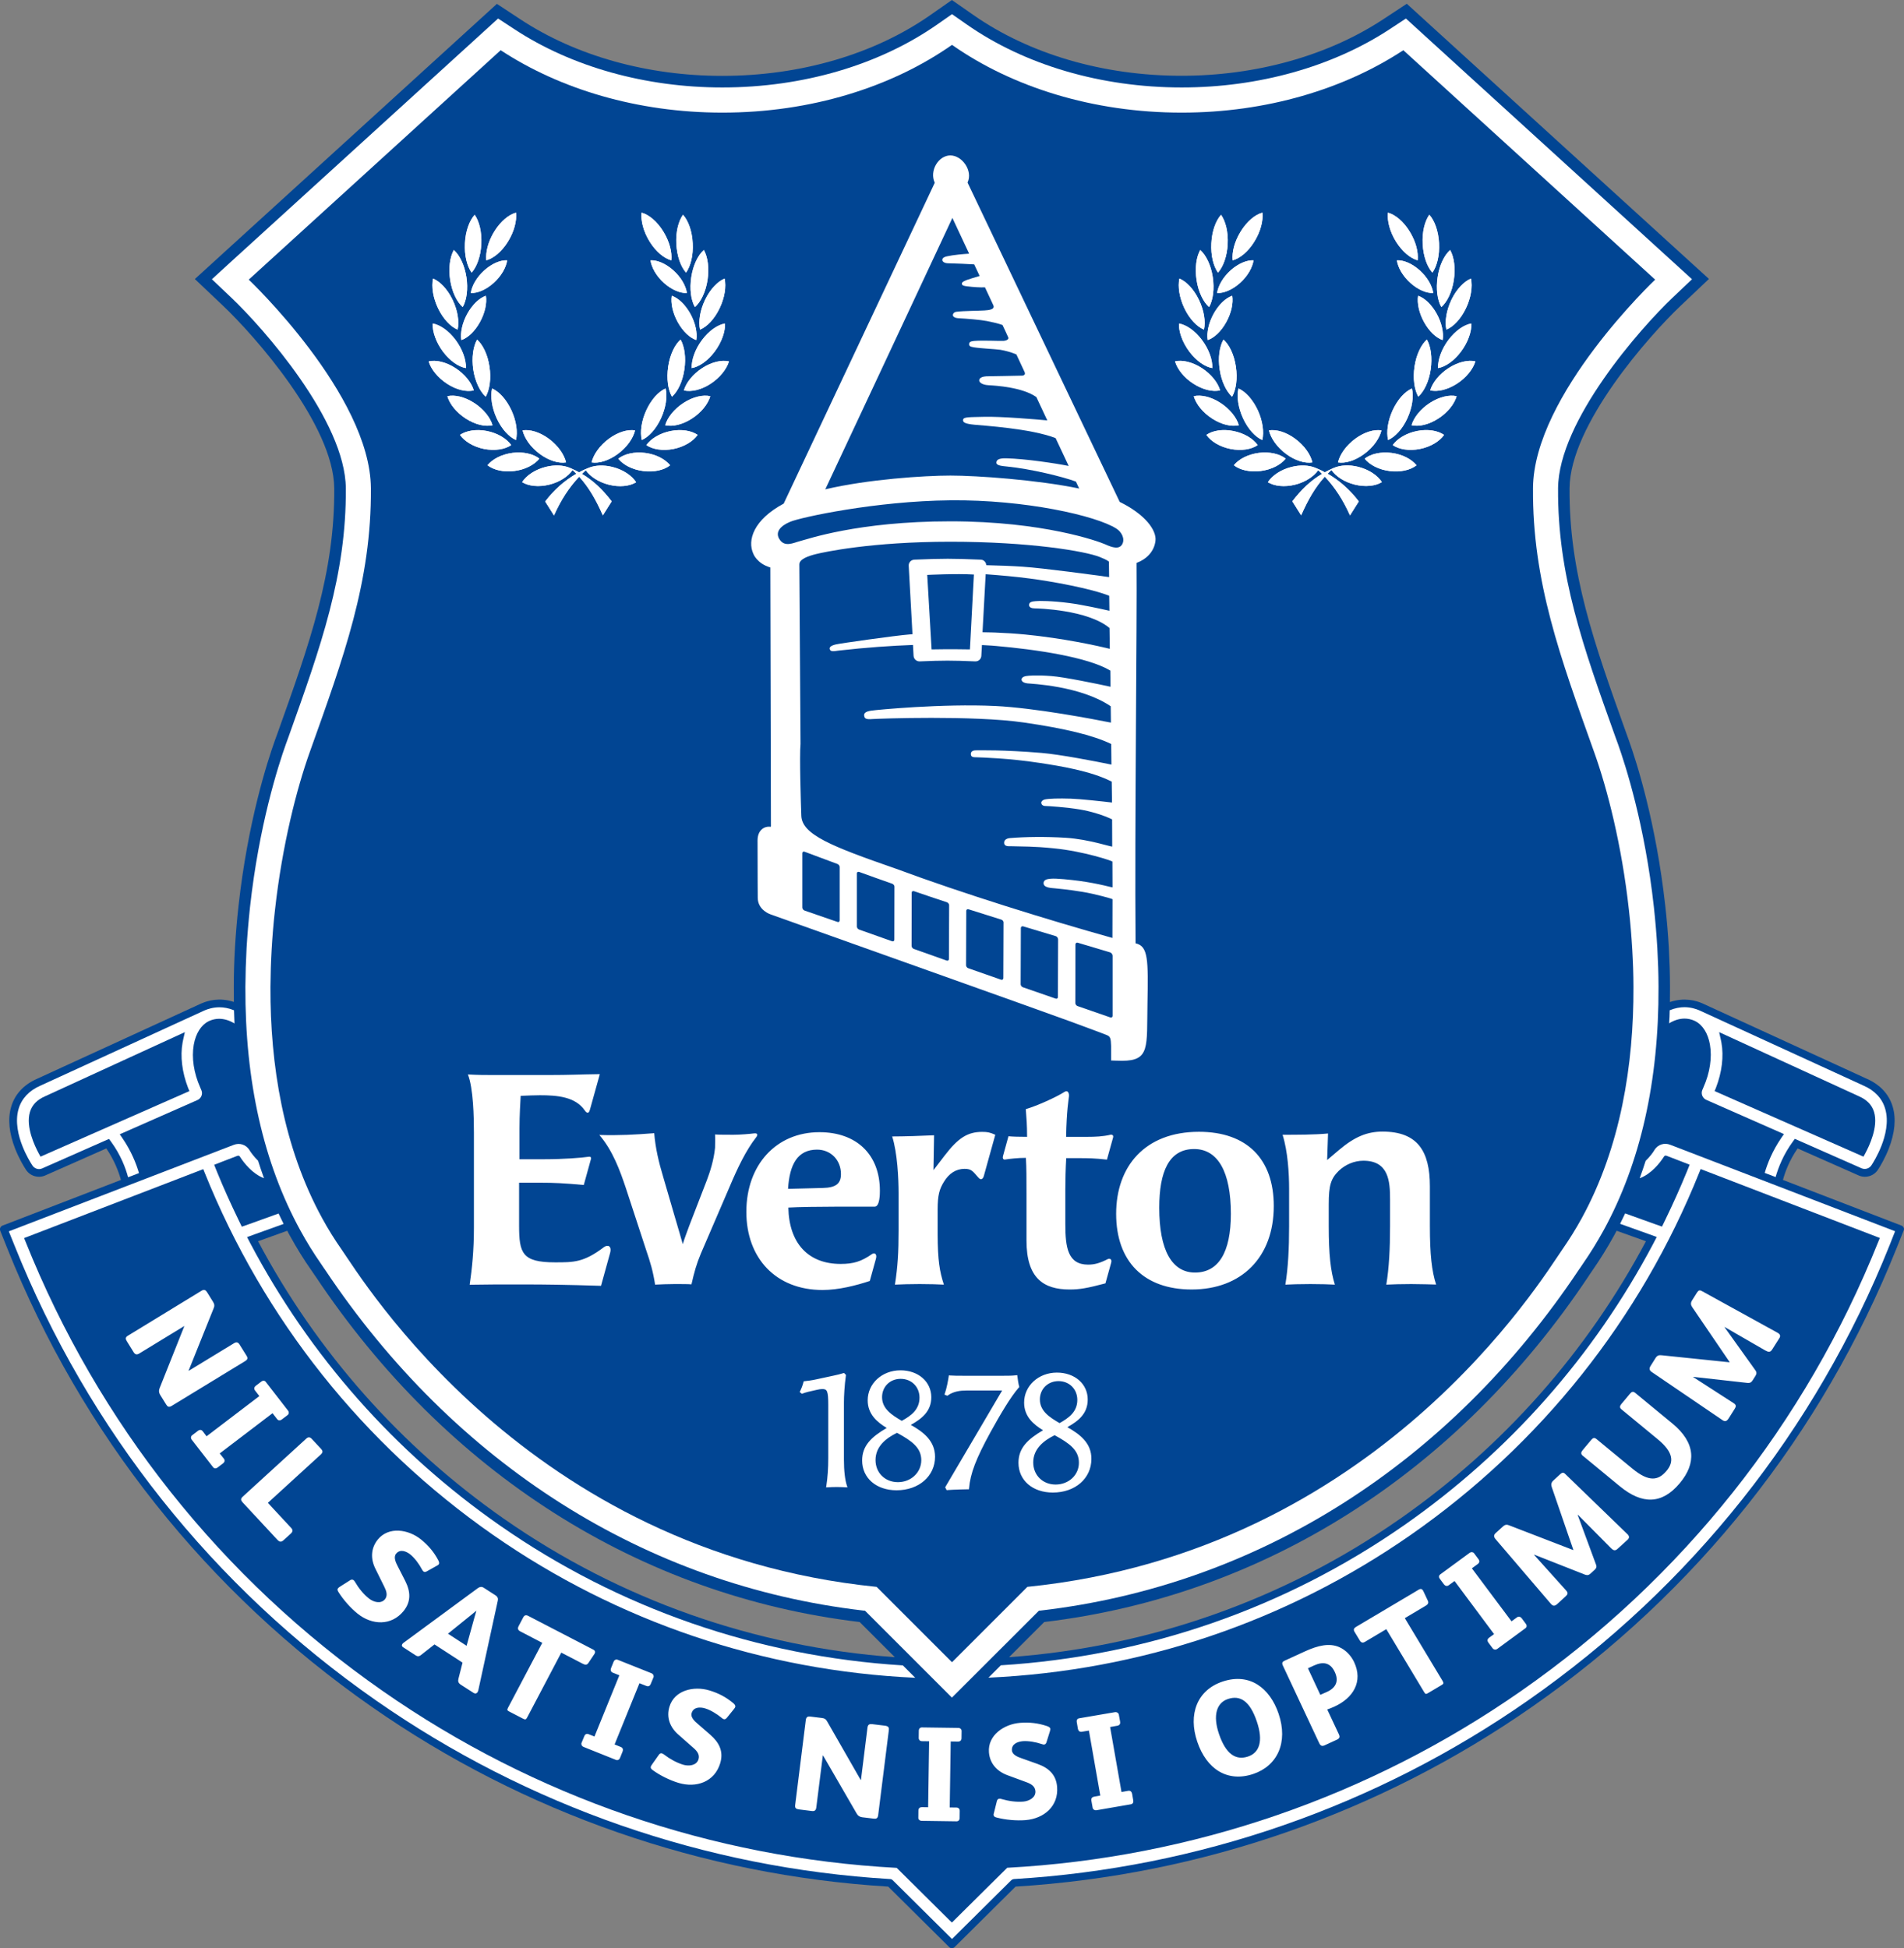 <svg xmlns="http://www.w3.org/2000/svg" xml:space="preserve" id="Everton" x="0" y="0" version="1.1" viewBox="0 0 1922 1966.8"><rect x="0" y="0" width="1922" height="1966.8" fill="#808080" stroke="none"/><style>.st0{fill:#014593}.st1{fill:#fff}</style><path d="M1921.7 1239.4c-.4-.9-1.2-1.7-2.2-2.1l-119.7-46.1c2.2-8.2 6.6-19.9 14.8-31.8l61.7 27.3c2 .9 4.1 1.3 6.3 1.3 5.6 0 10.8-3 13.6-7.9 1.7-2.6 6.4-10.3 10.4-20.4 6.2-16 7.6-30.3 4-42.4-3.7-12.6-12.7-22.3-26.1-28.2l-164.8-75.6c-.3-.1-.7-.3-1.1-.5l-.2-.1c-6.2-2.7-18.1-6.2-32.7-1.3.1-5.1.1-10.1.1-15.3 0-13-.5-26.4-1.2-39.8-.8-13.9-2-28-3.6-42.2-9.3-83.7-28.8-144.7-36.8-167.1l-2.7-7.5c-32.3-90.2-57.7-161.5-57.1-246.8.5-64.2 80.8-154.5 111.8-183.9l28.9-27.4-305-277.8-24 15.8c-55.8 36.7-128.1 56.9-203.4 56.9-79 0-153.8-21.9-210.6-61.7L960.9 0l-21.3 14.9C882.9 54.7 808.1 76.6 729 76.6c-75.4 0-147.6-20.2-203.4-56.9l-24-15.8-275.5 251-29.4 26.8 28.9 27.4c30.9 29.4 111.3 119.7 111.8 183.9.6 85.3-24.9 156.6-57.1 246.8l-2.7 7.4c-8 22.3-27.5 83.3-36.8 167.1-1.6 14.2-2.8 28.4-3.6 42.2-.8 13.4-1.2 26.7-1.2 39.8 0 5.1 0 10.2.1 15.2-14.5-4.8-26.3-1.3-32.5 1.4l-.3.1c-.4.2-.8.3-1.1.5l-164.8 75.6c-13.4 5.9-22.4 15.6-26.1 28.2-3.6 12.2-2.2 26.4 4 42.4 4 10.1 8.7 17.8 10.4 20.4 2.7 4.8 7.9 7.9 13.6 7.9 2.2 0 4.3-.4 6.3-1.3l61.7-27.3c8.2 11.9 12.5 23.6 14.8 31.8L2.5 1237.3c-1 .4-1.7 1.1-2.2 2.1-.4.9-.4 2-.1 3l7.2 18c74.8 187.1 202 347.1 367.7 462.6 153.9 107.4 334.2 170.2 521.5 181.6l61.6 61.1c.8.8 1.7 1.1 2.7 1.1s2-.4 2.7-1.1l61.6-61.1c187.3-11.5 367.6-74.2 521.5-181.6 165.7-115.5 292.8-275.5 367.7-462.6l7.2-18c.5-1 .5-2.1.1-3M509.3 1533.7c-104.7-73-189.6-169-248.8-280.6l29.5-10.6c.9 1.8 1.8 3.6 2.8 5.3 6.6 12 13.8 23.7 21.6 34.8.8 1.2 1.9 2.7 3.2 4.7l.6.8C450.7 1487 645.8 1611 867.8 1637.5l35.5 35.5c-142-10.4-277.2-58-394-139.3m903.4 0c-116.8 81.4-252.1 129-394.1 139.3l35.5-35.5c222-26.5 417.1-150.5 549.6-349.3l.5-.8c1.3-2 2.4-3.6 3.2-4.7 7.7-11.1 15-22.8 21.6-34.8 1-1.8 1.9-3.6 2.9-5.4l29.6 10.6c-59.3 111.6-144.1 207.6-248.8 280.6" class="st0"/><path d="M1685.5 1019.9c5.4-2.2 10.4-3.1 14.8-3.1 6.4 0 11.6 1.7 14.9 3.1.5.2.8.4 1.1.5l164.9 75.6c11.3 4.9 18.8 13 21.8 23.3 3.9 13.1.1 27.6-3.8 37.5-3.8 9.7-8.5 17.2-9.8 19.2-2.1 3.6-6.4 5-10.1 3.5l-67.5-29.8-1.8 2.5c-9.8 13.3-14.9 26.6-17.6 36.1l-11-4.2c2.8-9.6 7.8-22.3 16.8-35.4l2.6-3.8-78.3-34.5c-3.8-1.6-5.6-6-4.2-9.7l1.3-3.1c6.5-14.6 8.8-30 6.5-43.1-2-11.3-7.4-19.9-14.8-23.6l-1-.5c-3.2-1.4-6.5-2.1-9.8-2.1q-7.8 0-15.6 4.8c.4-4.3.5-8.7.6-13.2M248.9 957.2c.8-13.6 2-27.6 3.5-41.6 9.1-82.5 28.4-142.5 36.2-164.4l2.7-7.4c32.6-91.3 58.4-163.5 57.8-250.8-.5-68.3-83.5-162-115.4-192.3l-19.8-18.8 20.1-18.4L502.8 18.7l16.5 10.8C577 67.4 651.5 88.3 729.1 88.3c81.4 0 158.6-22.7 217.3-63.8L961 14.3l14.6 10.2c58.7 41.1 135.9 63.8 217.3 63.8 77.6 0 152.1-20.9 209.9-58.8l16.4-10.8L1708 281.9l-19.8 18.8c-31.9 30.3-114.9 124-115.4 192.3-.6 87.3 25.1 159.5 57.8 250.8l2.7 7.4c7.8 22 27.1 81.9 36.2 164.4 1.5 13.9 2.7 27.9 3.5 41.5.7 13.1 1.2 26.3 1.2 39.1.4 95.3-18.3 178-55.4 245.8-6.4 11.6-13.4 23-20.9 33.8-.9 1.2-2 2.9-3.3 4.9l-.6.8c-131 196.5-323.9 318.8-543.3 344.4l-2 .2-87.8 87.7-87.7-87.7-2-.2c-219.4-25.6-412.3-147.9-543.3-344.4l-.6-.8c-1.4-2.1-2.5-3.7-3.3-4.9-7.5-10.8-14.5-22.1-20.9-33.8-37.1-67.8-55.8-150.5-55.4-245.8.1-12.7.5-25.8 1.2-39M111.9 1152.3l-1.9-2.5-67.5 29.8c-3.6 1.6-8 .2-10.1-3.5-1.3-2-6-9.5-9.8-19.2-3.9-9.9-7.7-24.4-3.8-37.5 3-10.3 10.6-18.4 21.8-23.3l164.9-75.6c.3-.2.6-.3 1.1-.5 3.3-1.4 8.5-3.1 14.9-3.1 4.4 0 9.3.8 14.7 3 .1 4.5.3 8.9.5 13.3-5.2-3.1-10.4-4.7-15.5-4.7-3.3 0-6.6.7-9.8 2.1l-1 .5c-7.4 3.7-12.8 12.3-14.8 23.6-2.3 13.1 0 28.5 6.5 43.1l1.3 3.1c1.5 3.7-.4 8.1-4.2 9.7l-78.3 34.5 2.6 3.8c9 13.1 14 25.8 16.8 35.4l-11 4.2c-2.5-9.5-7.6-22.9-17.4-36.2" class="st1"/><path d="M1907.3 1257.5c-74.3 185.7-200.4 344.5-364.9 459.2-153.1 106.8-332.6 169.2-519 180.3-.9.1-1.8.5-2.5 1.1l-59.9 59.4-59.9-59.4c-.7-.7-1.6-1.1-2.5-1.1-186.4-11.1-365.8-73.5-519-180.3C215.2 1602.1 89 1443.3 14.7 1257.5l-5.8-14.4 227-87.3c6-2.3 12.2-.3 15.7 4.9l.2.4c1.4 2.3 4.6 6.7 8.7 10.7q2.85 9 6 17.7c-11.8-4.5-20.3-15.7-23.6-20.7l-.8-1.2q-.6-.9-1.8-.9c-.3 0-.6.1-.8.2l-16.1 6.2-7.2 2.8 1.3 3.3c.5 1.3 1 2.5 1.5 3.7 6.7 16.5 14 32.6 21.7 48.5 1.1 2.3 2.3 4.7 3.4 7l7.4-2.6 29.7-10.7 5.1 10.5-29.5 10.6-7.4 2.7 3.6 6.9c59.8 113.1 145.6 210.4 251.7 284.3 120.3 83.8 260 132.1 406.7 141.2l12.5 12.5c-153.6-7.1-300.2-56.5-426-144.1-131.2-91.4-231.9-218-291.4-366.1l-1.3-3.3-180.9 69.6 1.4 3.4c73.4 183.6 198.1 340.6 360.7 453.9 153.1 106.8 332.5 168.5 518.8 178.5l53.1 52.7 2.6 2.5 55.8-55.3c186.3-10 365.7-71.7 518.8-178.5 162.6-113.3 287.3-270.3 360.7-453.9l1.4-3.4-180.9-69.6-1.3 3.3c-59.4 148.1-160.2 274.7-291.4 366.1-125.8 87.6-272.5 137.1-426.2 144.1l12.5-12.5c146.7-9.1 286.4-57.4 406.8-141.2 106-73.9 191.9-171.2 251.7-284.3l3.6-6.9-7.4-2.7-29.6-10.6c1.7-3.5 3.4-6.9 5.1-10.5l29.8 10.7 7.4 2.6c1.1-2.3 2.3-4.6 3.4-7 7.7-15.9 15-32.1 21.7-48.5.5-1.2 1-2.5 1.5-3.7l1.3-3.3-7.2-2.8-16.1-6.2c-.3-.1-.5-.2-.8-.2-.7 0-1.4.4-1.7.9l-.8 1.2c-3.3 5-11.9 16.4-23.8 20.8 2.1-5.8 4.1-11.6 6-17.6 4.2-4 7.5-8.5 8.9-10.9l.2-.4c3.5-5.2 9.7-7.2 15.7-4.9l227 87.3z" class="st1"/><path d="M965.6 1824.8c2.2 0 3.3 1.7 3.2 3.6l-.1 7.2c0 1.6-1.1 3.1-3.1 3.1l-35.2-.5c-2.1 0-3.4-1.5-3.4-3l.1-7.3c0-2.4 1.4-3.5 3.5-3.5l6.3.1 1-66.6-7.3-.1c-2.2 0-3.3-1.7-3.2-3.6l.1-7.2c0-1.6 1.1-3.1 3.1-3.1l36.7.5c2.1 0 3.4 1.5 3.4 3l-.1 7.3c0 2.4-1.4 3.5-3.5 3.5l-7.4-.1-1 66.6zM897.2 1747l-10.7 85.3c-.4 3.5-2 4-4.5 3.7l-11.6-1.4c-2.5-.3-4.4-1.5-5.6-3.7l-33.9-58.6h-.3l-6.6 52.5c-.4 3-1.9 3.9-4.6 3.5l-12.7-1.6c-3.1-.4-4.4-1.2-4-4.5l10.7-85.6c.4-3.5 2.2-4 5-3.6l11.4 1.4c2.7.3 4 1.3 5.2 3.5l33.8 59h.3l6.6-52.9c.4-3 2-3.7 4.7-3.4l13.2 1.6c3.9.6 3.9 2.5 3.6 4.8M704.1 1740.1l13 11.3c8.9 7.8 13.5 16.8 9.9 28.7-5.7 18.8-24.1 25.2-42.1 19.8-8.5-2.6-18.4-7.3-26-12.9-1.9-1.3-2.3-2.4-1.9-3.6.2-.6.7-1.4 1.2-2.1l6.7-9.5c.8-1.2 1.8-2.2 3.5-1.6.7.2 1.3.5 2.1 1.2 5.7 4.4 12.6 8.2 19.3 10.2 5.5 1.6 13.3.9 15.3-5.5 1.5-4.9-1.7-8.6-5.2-11.6l-15.1-13.3c-8.4-7.3-12.4-17.3-9-28.3 5.1-16.7 24.7-21 40.1-16.4 9.5 2.8 17.1 6.9 24.3 12.9 1.8 1.5 2.3 2.7 2 3.9-.2.5-.6 1.1-1.1 1.8l-7.2 8.9c-1.2 1.5-2.2 1.9-3.3 1.6-.7-.2-1.4-.7-2.2-1.4-4.7-3.9-11.2-7.9-16.6-9.5-5.3-1.6-11.8-1.4-13.6 4.7-1.4 4.1 3 8.3 5.9 10.7M626.8 1763.7c2 .8 2.4 2.7 1.7 4.5l-2.7 6.7c-.6 1.5-2.2 2.5-4 1.8l-32.7-13.1c-1.9-.8-2.6-2.7-2.1-4l2.8-6.8c.9-2.3 2.6-2.8 4.5-2l5.8 2.3 25.1-61.8-6.7-2.7c-2-.8-2.4-2.7-1.7-4.5l2.7-6.7c.6-1.5 2.2-2.5 4-1.8l34.1 13.6c1.9.8 2.6 2.7 2.1 4l-2.8 6.8c-.9 2.3-2.6 2.8-4.5 2l-6.9-2.7-25.1 61.8zM525.1 1646.9c-2.4-1.3-2.8-3-1.5-5.4l4.7-8.9c1.1-2 2.7-2.4 4.9-1.3l59.2 30.7 6.2 3.2c2.2 1.1 2.5 2.5 1.7 4.1-.1.1-.1.2-.3.5l-6 9c-1.5 2.3-3.4 2.1-6 .7l-21.4-11.1-34.2 65c-1.4 2.7-2 2.9-4.4 1.7l-13.7-7.1c-2.6-1.3-2.6-1.8-1.3-4.3l34.4-65.2zM500.1 1610.5l-11.8-7.6c-2.2-1.4-4-.9-5.8.3l-75.3 55.4c-.5.3-.8.8-1.1 1.2-.7 1-.6 2.2.6 3l13.1 8.5c2.1 1.3 3.8.7 5.2-.5l13.6-10.7 4 2.6 20.2 13.1 4.1 2.7-4.1 16.2c-.6 2.4-.4 4.3 2.4 6.1l12.9 8.3c1.6 1 3 .6 3.9-.7.3-.5.6-1.1.8-1.9l19.7-90.6c.5-2.1-.1-3.9-2.4-5.4m-21.6 23.9-7.5 27.1-18.8-12.2 21.9-17.7c2.4-1.9 4.6-3.7 6.5-5.4l.2.1c-.7 2.5-1.4 5.1-2.3 8.1M387.9 1601.8l-8.9-18c-5-9.9-4.8-20.7 2.4-29.6 11-13.5 30.9-10.2 43.4-.2 7.7 6.2 13.2 12.8 17.6 21.1 1.1 2.1 1.1 3.4.4 4.3-.3.4-1 .8-1.7 1.2l-10 5.6c-1.7 1-2.7 1-3.7.2-.5-.4-1-1.2-1.5-2.1-2.8-5.4-7.4-11.5-11.7-15-4.3-3.4-10.4-5.7-14.4-.7-2.8 3.4-.2 8.9 1.5 12.2l7.8 15.3c5.3 10.6 6.1 20.6-1.7 30.3-12.4 15.2-31.9 14.3-46.5 2.6-6.9-5.6-14.2-13.7-19.2-21.7-1.3-1.9-1.2-3.1-.4-4 .4-.5 1.2-1 1.9-1.5l9.9-6.3c1.2-.8 2.5-1.3 3.9-.2.5.4 1 1 1.5 1.9 3.6 6.2 8.5 12.3 14 16.6 4.5 3.6 12 5.8 16.2.6 2.9-3.8 1.3-8.4-.8-12.6M294 1542.6c1.8 1.9 1.5 3.8-.3 5.5l-7.7 7c-2.2 2-4.1 1.4-5.7-.3l-35.3-38c-1.9-2.1-2.5-3.7.3-6.1l63.9-58.4c1.8-1.7 3.7-1.7 5.4.2l9.4 10.1c2 2.2 2.1 3.6-.2 5.8l-53.4 48.8zM226 1472.6c1.3 1.7.7 3.6-.8 4.7l-5.8 4.4c-1.3 1-3.2 1-4.3-.5l-21.5-27.7c-1.3-1.6-.9-3.6.3-4.5l5.9-4.5c2-1.5 3.7-1.1 4.9.5l3.8 5 53.3-40.6-4.4-5.7c-1.3-1.7-.7-3.6.8-4.7l5.8-4.4c1.3-1 3.2-1 4.3.5l22.4 28.9c1.3 1.6.9 3.6-.3 4.5l-5.9 4.5c-2 1.5-3.7 1.1-4.9-.5l-4.5-5.8-53.3 40.6zM186 1338.7l-45.4 27.7c-2.6 1.6-4.2 1-5.7-1.3l-6.7-10.8c-1.7-2.7-1.8-4.2 1-5.9l74-45.2c3-1.9 4.5-.8 6 1.6l6 9.7c1.4 2.3 1.5 3.9.5 6.2l-25.3 63 .1.2 45.8-27.9c2.6-1.6 4.2-.8 5.6 1.5l7 11.2c1.9 3 .4 4.2-1.6 5.5l-73.8 45c-3 1.9-4.4.9-5.7-1.2l-6.1-9.8c-1.3-2.1-1.6-4.3-.6-6.7l25-62.8zM1021.5 1767.2c.3 4.3 6 6.6 9.6 7.8l16.3 5.8c11.2 4 18.7 10.8 19.7 23.1 1.6 19.5-13.2 32.1-32 33.6-8.9.7-19.8-.2-29-2.6-2.2-.5-3-1.4-3.1-2.6-.1-.7.2-1.5.4-2.3l2.8-11.3c.3-1.4.9-2.7 2.7-2.8.7-.1 1.4 0 2.4.4 6.9 2 14.7 3.1 21.7 2.5 5.7-.5 12.7-4 12.2-10.6-.4-5.1-4.7-7.4-9.1-9l-19-7c-10.5-3.8-17.9-11.7-18.8-23.1-1.4-17.3 15.3-28.5 31.3-29.8 9.8-.8 18.5.3 27.4 3.3 2.3.8 3.2 1.7 3.3 2.9 0 .5-.2 1.2-.4 2.1l-3.4 10.9c-.5 1.8-1.3 2.6-2.5 2.7-.7.1-1.5-.2-2.5-.5-5.8-2-13.3-3.3-18.9-2.9-5.7.5-11.7 3-11.1 9.4M1132.1 1809.1l6.8-1.2c2.2-.4 3.5 1 3.9 2.9l1.2 7.1c.3 1.6-.5 3.3-2.4 3.6l-34.7 6c-2 .3-3.6-.9-3.9-2.4l-1.3-7.2c-.4-2.4.7-3.7 2.8-4.1l6.2-1.1-11.5-65.6-7.2 1.2c-2.2.4-3.5-1.1-3.9-2.9l-1.2-7.1c-.3-1.6.5-3.3 2.4-3.6l36.2-6.2c2-.3 3.6.9 3.9 2.4l1.3 7.2c.4 2.4-.7 3.7-2.8 4.1l-7.3 1.3zM1290.7 1730.1c-8.9-26.2-29.3-41.6-56.5-32.5-25.9 8.6-35 33.2-25.6 60.8 9.4 27.7 30.4 41.2 56.5 32.5 24.4-8.2 35.4-31.8 25.6-60.8m-30.9 43.2c-12.3 4.1-22.4-2.4-29.3-22.8-6.5-19.1-2.2-31.6 9.1-35.3 12.3-4.1 22.1 2 29.1 22.7 6.8 20 2.5 31.6-8.9 35.4M1456 1696.6c1.5 2.6 1.5 3.2-.9 4.6l-13.3 7.9c-2.5 1.5-2.9 1.3-4.4-1.2l-38-63.2-21.5 12.8c-2.4 1.4-4 .8-5.4-1.6l-5.2-8.6c-1.2-2-.7-3.5 1.4-4.8l57.3-34 6-3.6c2.1-1.3 3.5-.8 4.4.7.1.1.1.2.3.5l4.6 9.8c1.2 2.5 0 4-2.5 5.4l-20.7 12.3zM1525.8 1636.8l5.5-4c1.8-1.3 3.6-.6 4.8.9l4.3 5.8c1 1.3 1 3.2-.6 4.3l-28.3 20.8c-1.7 1.2-3.7.8-4.6-.4l-4.4-5.9c-1.5-2-1-3.7.6-4.9l5.1-3.7-39.9-53.6-5.9 4.3c-1.8 1.3-3.6.6-4.8-.9l-4.3-5.8c-1-1.3-1-3.2.6-4.3l29.6-21.7c1.7-1.2 3.7-.8 4.5.4l4.4 5.9c1.5 2 1 3.7-.6 4.9l-6 4.4zM1566.4 1501.2c-.8-2.4-.6-4.5 1.6-6.5l7-6.5c2-1.8 3.4-1.8 5.1-.1l62.7 60.7.3.3c1.8 1.9 1.7 3.6-.1 5.3l-10.1 9.2c-2.6 2.4-4.4 1.7-7.1-1.1l-33-33.3-.2.2 18.5 50.1c1.1 2.7-.1 4.1-1.4 5.3l-3.7 3.4c-1.9 1.8-3.3 2.5-6.2 1.4l-51-20.1-.2.2 32.2 35.8c2.6 2.8 1.6 4.3-.5 6.2l-8.3 7.6c-2.3 2.1-4.2 2.3-6.1.2l-.3-.3-55.9-65.4c-2.1-2.5-1.8-4.3.1-6.1l7.3-6.6c2.3-2.1 4-2.2 6.6-1.1l64.3 24.8.2-.2zM1673.3 1452.9l-36.5-30.1c-2.1-1.7-1.7-3.5-.1-5.4l8.7-10.4c1.7-2 3.1-2.6 5.3-.8l37.5 30.9c23.7 19.5 24.2 40.3 7.4 60.3-18 21.5-38 21.5-60.4 3.1l-37.6-31c-2.1-1.7-1.6-3.6 0-5.5l8.7-10.4c1.7-2 3.1-2.6 5.3-.8l36.4 30c16.6 13.6 26 11.9 34.2 2.2 7.6-9 7.4-18.7-8.9-32.1M1708.2 1319.6c-1.4-2.1-1.8-4.1-.2-6.7l5.1-8.1c1.5-2.3 2.8-2.6 4.9-1.4l76.6 42.2c.1.1.2.1.3.2 2.2 1.4 2.6 3.1 1.3 5.1l-7.3 11.5c-1.9 3-3.8 2.7-7.2.8l-40.7-23.5-.1.2 31.1 43.5c1.7 2.4 1 4 .1 5.5l-2.7 4.3c-1.4 2.2-2.5 3.2-5.6 2.9l-54.5-6.1-.1.2 40.6 26.2c3.3 2 2.7 3.7 1.1 6.2l-6 9.5c-1.7 2.6-3.4 3.3-5.8 1.8-.1-.1-.2-.1-.3-.2l-71.3-48.5c-2.7-1.8-2.8-3.7-1.5-5.9l5.2-8.3c1.7-2.6 3.3-3.1 6.1-2.8l68.6 7.1.1-.2zM1366.9 1677.9c-3.1-6.5-8.5-12.3-15.3-15.2-9.6-4-20.7-1.9-35.1 4.8l-19.4 8.9c-2.9 1.3-3.4 2.5-1.9 5.5l36.5 77.9c1.4 3 3.2 3.2 5.4 2.2l12.4-5.7c2.9-1.3 3.1-3 2.2-5.1l-11.9-25.4c1.4-.5 5.4-2 7-2.8 19.2-8.7 29.4-25.3 20.1-45.1m-27.3 30.1c-1 .5-5.1 2.3-6.8 3l-12.5-26.8 6.1-2.8c9.3-4.3 16.6-2.9 21 6.5 4.2 8.9 1.5 15.8-7.8 20.1" class="st1"/><path d="M189.8 1098.1c-6-15.6-8-31.7-5.5-45.5l.6-3 1.7-7.6-141 64.7c-8.3 3.6-13.3 8.9-15.4 16-4.4 14.9 4.9 34.3 9 41.9l1.7 3.1 150.3-66.2zM1732.2 1098.1c6-15.6 8-31.7 5.5-45.5l-.6-3-1.7-7.6 141 64.7c8.3 3.6 13.3 8.9 15.4 16 4.4 14.9-4.9 34.3-9 41.9l-1.7 3.1-150.3-66.2zM1670.8 282.3 1416.6 50.7c-59.7 39.2-138 63-223.8 63-89.7 0-171.2-25.9-231.8-68.4-60.6 42.5-142.1 68.4-231.8 68.4-85.8 0-164.1-23.8-223.8-63L251.1 282.3s122.6 116.2 123.3 210.5-27.5 170.7-61.9 267c-12.9 36.2-27.6 93.1-34.9 158.7-1.5 13.1-2.6 26.5-3.4 40.2q-1.05 18.6-1.2 37.8c-.3 78.3 12.9 161.6 52.3 233.5 5.9 10.8 12.4 21.3 19.5 31.4 20.6 29.5 186.8 304.8 540 340.6l1.3 1.2 74.9 74.9 74.9-74.9 1.2-1.2c353.2-35.9 519.4-311.1 540-340.6 7.1-10.2 13.6-20.7 19.5-31.4 39.4-71.9 52.6-155.2 52.3-233.5 0-12.8-.5-25.4-1.2-37.8-.8-13.7-1.9-27.1-3.4-40.2-7.2-65.5-21.9-122.4-34.9-158.7-34.4-96.3-62.6-172.7-61.9-267 .6-94.3 123.3-210.5 123.3-210.5" class="st0"/><path d="m791.1 508.4 152.5-323.9c-5.7-12.1 3.8-27.6 15.7-27.6s23 15.4 17.4 27.4l153.6 322.4c25.9 12.7 37.3 28.7 36.1 39.2-1.3 11.4-9.6 18.8-19.1 22.4.6 58.4-2 265.7-1 384 12.9 2.9 12.8 16.5 12 61.5-.8 42.8 2.7 57.1-25.5 57.1-3.8 0-11.2-.3-11.2-.3v-14.7c-.3-7.2-.5-9.5-4.5-11-11.9-4.7-24.5-9.1-38.3-14.3-9.6-3.7-300.7-107.4-300.7-107.4s-13.2-4.1-13.2-16.9c0-1.2-.1-12.4-.1-16.3 0-15.7-.1-25.3-.1-41.5 0-10.6 7-14.7 13.2-13.8.4.1.3-1.1.3-1.7-.2-38.6-.4-239.1-.6-260.1-13.5-4-17.1-13.7-17.1-13.7-6.4-13.8.2-34.5 30.6-50.8" class="st1"/><path d="M904.1 876.9c-65.1-22.6-94.5-34.4-95.2-53.3-.4-11.7-2-60.3-.8-72.6l-1.2-181.1c-.1-5.4 8.7-8.5 16.7-10.5 7.7-1.9 55.6-12.5 135.8-12.5s136.3 9.6 150.7 15.4c3.2 1.3 7 2.8 9.3 4.7l.2 15.6c-13.6-1.9-65.4-9-87.5-10.5-10.2-.7-23.5-1.2-36.5-1.5-.1-1.4-.6-2.7-1.5-3.7-1.1-1.2-2.5-1.9-4.1-1.9-28.3-1.2-38.3-1.2-67.1 0-1.6.1-3.1.8-4.1 1.9-1.1 1.2-1.6 2.7-1.5 4.3l3.8 69.1c-1.2.1-2.2.1-3.1.2-14.1 1.1-70.6 9.1-74.4 10.1-5.2 1.3-6.4 2.8-6 4.7.7 3.1 4.8 2 8.9 1.5 28.1-3.2 53.4-4.9 75.1-5.7l.6 11c.2 3.1 2.8 5.6 5.9 5.6h.2c24-1 32.2-1 56.2 0 3.2.1 5.9-2.3 6.1-5.6l.6-10.9c9 .4 13.9.9 13.9.9 40.3 3.5 93 11.2 115.7 24.9l.2 16.3c-13.2-2.9-47.2-9.9-59.7-10.8-15.6-1.2-23-.4-25.6 0s-4.8 1.9-4.5 3.9c.4 1.9 2.6 3.1 5.9 3.5 3.2.4 53.3 2.2 84.1 23.1l.2 16.5c-17.7-3.5-76.3-14.8-117-16.8-53.2-2.5-119.5 3.9-124.7 4.7-5.2.7-7.8 2.3-7.4 5 .4 2.8 1.3 4.1 8.6 3.5 5.3-.4 101.9-3.9 152.6 3.5 41.3 6 69.7 12.8 88.2 21.7l.2 20.8c-16.4-3.4-52.3-10.3-70.6-11.8-38-3.2-62.1-2.6-66.2-2.6-3.8 0-5.3 1.7-5.1 4.1.2 2.9 2.9 2.9 5.5 2.9 5 .2 33 .9 64 5.7 20.3 3.1 51.8 8.1 72.7 18.9l.3 21.1c-10.9-1.3-32.3-3.6-41.4-3.9-12.3-.4-22.5-.1-26.4.8-2.5.6-3.9 2.3-3.6 3.8.4 1.6 1.7 2.8 4.3 2.8s20.9 1.2 34.6 3.5c10.9 1.8 23.8 5.7 32.6 10 0 0 .1 20.6.1 27.4 0 .8-23.4-7.3-46.6-8.8-21-1.3-40.9-1-56.7.3-1.4.1-5.9.9-5.8 4.7.1 4.2 4.9 3.4 7.2 3.5 12 .4 21.8 0 42.8 2.1 30.5 3 59.3 12.8 59.3 13.4 0 8.4.1 16 .1 26 0 .4-13.1-3.7-33.6-6.5-8.4-1.1-23.1-2.7-28.6-2.2-3.8.3-7.3 1-7.4 4.4-.2 4.9 8.4 5 11.4 5.3 3.2.4 12.3 1 28 3.6 12.8 2.1 30.2 7 30.2 7.4 0 21.6-.1 39.1-.1 39.1-64.9-18.2-150.7-44.7-218.8-70M961.4 220c5.1 11 10.9 23.2 16.9 36.1-5.3.3-15.8 1.2-22.5 2.7-3.9.9-4.6 2.3-4.6 3.7 0 1.2 1.6 3.2 5.7 3.3 8.4.2 20.4.7 26.5 1.1 1.9 3.8 3.6 7.8 5.5 11.7-4.4 1.3-10.7 3.2-12.5 3.9-2.8 1.1-5.7 2.1-5.4 4.2.2 1.8 3.2 2.1 5.6 2.4 5.3.7 13.1 1.2 17.7 1 3.1 6.6 5.3 11.3 8.4 18 1.9 4.2-3.9 5-8.9 5.3-5.9.4-20.9.4-28 1.3-2.8.3-3.9 1.9-3.9 3.5 0 1.5 2.1 2.8 4.8 3 10.2.6 22.8 1.6 29.5 2.9 5.5 1.1 11.8 2.5 15.8 4 2 4.1 3.8 8.2 5.7 12.3 1.1 2.3-2.1 3.5-4.4 3.7-3.8.3-20.9-.7-30.1.1-4 .4-4.9 1.4-4.9 3.4 0 1.5.8 2.4 4.7 3 7.3 1.2 21.9 1.8 26.6 2.5 4.9.8 11.3 2.5 16.4 4.7 3.1 6.8 5.1 11 8.2 17.6 1.3 2.7-.5 3.6-2.2 3.8-2.7.2-33.6.6-36.3.7-3.2.2-6.7 1.1-7.2 3.7-.4 2 2.3 4.9 9.5 5.3s34.2 2 48.2 12c3.8 8.1 7.5 16 11 23.5-10.6-1-47.3-4.1-64.1-3.6-14.4.4-20.4 0-20.9 2.9s2.5 4.2 11.6 5.1c8.7.9 56.5 3.7 81.8 13.5 5 10.6 9.4 20 13.2 28.1-13.3-2.7-44.2-7.3-63-7.7-7.2-.2-10 1.4-10 4.4 0 3.1 6.5 3.4 10.9 3.9 23.4 2.3 56.5 10.3 69.4 15.2 1.4 2.9 2.4 5.2 3.3 7-42.5-8.8-103.2-13.1-130-13.1-26.5 0-83.6 3.8-126.3 13.9 12.1-25.6 87.5-186.8 128.3-274M1065.8 945.1c-13.1-3.9-19.7-5.9-32.9-9.9-1.3-.4-2.4.4-2.4 1.7-.1 23-.1 34.8-.2 56.7 0 1.3 1 2.7 2.3 3.1 13.2 4.6 19.7 6.8 32.9 11.4 1.3.5 2.4-.2 2.4-1.5.1-22 .1-34.2.2-58.2 0-1.4-1-2.9-2.3-3.3M1010.8 928.4c-13.2-4.1-19.8-6.2-33-10.4-1.3-.4-2.4.3-2.4 1.5-.1 21.8-.1 33.2-.2 54.9 0 1.3 1 2.7 2.3 3.1 13.2 4.6 19.8 6.9 32.9 11.5 1.3.5 2.4-.2 2.4-1.5.1-21.9.1-33.5.2-56 .2-1.3-.9-2.7-2.2-3.1M900.5 892.1c-13.2-4.6-19.8-7-33.1-11.8-1.3-.5-2.4.1-2.4 1.4v53.7c0 1.3 1.1 2.7 2.4 3.1 13.2 4.7 19.8 7 33 11.7 1.3.5 2.4-.2 2.4-1.5 0-21.6 0-32.5.1-53.7 0-1.1-1.1-2.5-2.4-2.9M845.3 872.2c-13.2-4.9-19.8-7.3-33-12.3-1.3-.5-2.4.1-2.4 1.4v54.9c0 1.3 1.1 2.7 2.4 3.1 13.2 4.5 19.8 6.8 33 11.4 1.3.5 2.3-.2 2.3-1.5v-54c0-1.1-1-2.5-2.3-3M955.7 910.8c-13.2-4.3-19.8-6.6-33-11.1-1.3-.4-2.4.2-2.4 1.4 0 21.2-.1 32.2-.1 53.8 0 1.3 1 2.7 2.3 3.1 13.2 4.7 19.8 7 33 11.7 1.3.5 2.3-.2 2.4-1.4.1-21.7.1-32.9.2-54.5 0-1.2-1.1-2.6-2.4-3" class="st0"/><path d="M1045.5 606.9c3-.4 16.4-.4 33.9 1.9 13 1.7 31.8 5.8 40.5 7.8l-.2-15.1c-17.8-7.3-58.6-14.7-80.5-17.5-13.6-1.8-29.2-3.2-44.2-4.3l-3.2 58.6c7.9.1 13 .3 13 .3 9.9.4 20.1 1 30.3 2 38.4 3.8 71.1 11 85.2 14.4l-.3-21c-22.1-18.5-72.5-19.8-75.3-19.8-3 0-5.9-.8-5.9-3.5.1-3.3 3.7-3.5 6.7-3.8M807.8 546.2c6.8-1.6 57.9-19.9 151.6-19.9s149.5 20.2 156.2 23.2c7.2 3.3 14.1 5.4 17.2 0 3.1-5.5-.6-12.5-5.8-15.8-20.3-13.1-92.3-29.4-167.7-28.6-75.3.7-151 17.2-161.5 21.6-10.4 4.3-14.9 10.4-11.5 16.8 5.3 9.8 14.7 4.4 21.5 2.7M1120.7 961.5c-13.1-3.9-19.7-5.9-32.8-9.8-1.3-.4-2.3.5-2.3 1.9-.1 24.6-.1 36.9-.1 59 0 1.3 1 2.7 2.3 3.1 13.2 4.6 19.8 6.8 32.9 11.4 1.3.5 2.4-.2 2.4-1.5v-60.8c-.1-1.4-1.2-2.9-2.4-3.3M940.4 655.6c17.1-.4 38.7 0 38.7 0l4-75.6c-17.9-1.1-47.1.4-47.1.4z" class="st0"/><path d="M717 400c-7.3-1.7-17.4.5-26.9 6.7-9.6 6.1-16.3 14.7-18.6 22.6 7.3 1.7 17.4-.5 26.9-6.7 9.5-6.1 16.3-14.7 18.6-22.6M677.6 262.8c.9-8.2-1.9-19.2-8.2-29.3s-14.5-16.9-21.8-18.8c-.9 8.2 1.9 19.2 8.2 29.3s14.6 16.8 21.8 18.8M678.1 298.6c-1.2 7.4.9 17.3 6.1 26.7s12.3 15.9 18.7 18c1.2-7.3-.9-17.3-6.1-26.7-5.2-9.3-12.2-15.8-18.7-18M692.5 275.2c4.6-6.5 7.4-17.5 6.7-29.7-.6-12.3-4.5-22.8-9.8-28.7-4.6 6.5-7.4 17.5-6.7 29.7.7 12.3 4.5 22.9 9.8 28.7M706.6 332.8c7-2.8 14.5-10.6 19.7-21.4s6.9-22 5.1-30.1c-7 2.9-14.5 10.6-19.7 21.4s-6.8 22-5.1 30.1M670.3 285.7c7.7 6.9 16.4 10.4 23.1 10.1-1.1-7.4-6-16-13.7-22.9s-16.3-10.4-23-10.1c1 7.4 5.9 16 13.6 22.9M701.5 310c5.9-5.2 10.8-15.1 12.7-27.2s.3-23.3-3.7-30.4c-5.9 5.2-10.8 15.2-12.6 27.2-2 12.1-.4 23.4 3.6 30.4M735.9 364.9c-7.3-1.7-17.4.5-26.9 6.7-9.5 6.1-16.3 14.7-18.6 22.6 7.3 1.7 17.4-.5 26.9-6.7s16.2-14.8 18.6-22.6M721.4 355c7.1-9.4 10.7-20.1 10.5-28.4-7.4 1.2-16.1 7.2-23.2 16.6s-10.7 20.1-10.5 28.4c7.4-1.2 16.2-7.2 23.2-16.6M678.3 400.5c5.8-5.2 10.7-15.2 12.5-27.3s.2-23.3-3.8-30.4c-5.8 5.2-10.7 15.2-12.5 27.3s-.2 23.3 3.8 30.4M676.9 435.2c-10.9 2.2-19.8 7.7-24.5 14.2 6.4 4.3 16.5 6 27.4 3.9 10.9-2.2 19.8-7.7 24.4-14.2-6.3-4.4-16.4-6.1-27.3-3.9M478.3 394.1c-2.3-7.9-9.1-16.4-18.6-22.6-9.5-6.1-19.6-8.4-26.9-6.7 2.3 7.9 9.1 16.4 18.7 22.6 9.4 6.2 19.5 8.4 26.8 6.7M497.2 429.3c-2.3-7.9-9.1-16.4-18.7-22.6-9.6-6.1-19.6-8.4-26.9-6.7 2.3 7.9 9.1 16.4 18.6 22.6 9.6 6.1 19.6 8.4 27 6.7M516.1 449.4c-4.6-6.5-13.6-12-24.4-14.2s-21-.5-27.3 3.9c4.6 6.5 13.6 12 24.4 14.2 10.8 2.1 20.9.4 27.3-3.9M667.2 422.4c5-10.9 6.6-22.2 4.7-30.2-7 3-14.3 10.9-19.4 21.8-5 10.9-6.5 22.2-4.6 30.2 6.9-3 14.2-10.9 19.3-21.8M492.2 469.7c6.1 4.8 16.1 7.2 27.1 5.8s20.2-6.3 25.2-12.5c-6.1-4.8-16.1-7.2-27.1-5.8-11 1.5-20.3 6.3-25.2 12.5M544.9 458.3c9.2 6.8 19.1 9.7 26.5 8.5-1.9-8-8.2-17-17.3-23.8-9.2-6.8-19.1-9.7-26.5-8.5 1.8 8 8.1 17 17.3 23.8M496.8 392.2c-1.9 8-.4 19.3 4.7 30.2 5 10.9 12.4 18.8 19.4 21.8 1.9-8 .4-19.3-4.7-30.2s-12.5-18.8-19.4-21.8M512.7 244c6.3-10.1 9.1-21 8.2-29.3-7.3 1.9-15.5 8.7-21.8 18.8s-9.1 21-8.2 29.3c7.3-2 15.6-8.7 21.8-18.8M498.3 285.7c7.7-6.9 12.6-15.6 13.7-22.9-6.7-.4-15.3 3.2-23 10.1s-12.7 15.6-13.7 22.9c6.6.4 15.2-3.2 23-10.1M649.4 475.5c11 1.4 21-1 27.1-5.8-5-6.2-14.2-11.1-25.2-12.5s-21 1-27.1 5.8c4.9 6.3 14.2 11.1 25.2 12.5M550.9 471.4c-10.8 2.7-19.5 8.6-23.9 15.4 6.5 4 16.7 5.2 27.5 2.5 10.4-2.6 18.9-8.2 23.4-14.7 1.3 1.2 2.6 2.5 3.9 3.7-12 7-22.4 16.2-31.5 28 3.6 5.6 5.3 8.4 8.9 14.1 6.9-15.5 15.3-28.5 25.4-39.1 9.7 10.6 17 23.3 23.9 39 3.6-5.6 5.3-8.4 8.9-14.1-9.1-11.9-18.4-20.9-30-27.7 1.3-1.3 2.6-2.5 3.9-3.7 4.5 6.4 13 12 23.3 14.6 10.8 2.7 21 1.5 27.5-2.5-4.3-6.7-13.1-12.7-23.9-15.4-9-2.2-17.5-1.7-23.9.8-6.1 2.4-9.8 4.6-9.8 4.6-2.7-1.5-5.6-2.9-8.6-4.2-.2-.1-.3-.1-.5-.2-.1 0-.1-.1-.2-.1-6.4-2.7-15.1-3.3-24.3-1M462 332.8c1.8-8.1.1-19.3-5.1-30.1s-12.7-18.6-19.7-21.4c-1.8 8.1-.1 19.3 5.1 30.1 5.2 10.7 12.6 18.5 19.7 21.4M623.7 458.3c9.2-6.8 15.5-15.8 17.4-23.8-7.4-1.2-17.3 1.7-26.5 8.5s-15.5 15.8-17.3 23.8c7.3 1.2 17.2-1.7 26.4-8.5M490.3 400.5c4-7 5.7-18.3 3.8-30.4-1.8-12.1-6.7-22.1-12.5-27.3-4 7-5.7 18.3-3.9 30.4 1.9 12 6.8 22 12.6 27.3M436.7 326.6c-.3 8.3 3.4 18.9 10.4 28.4 7.1 9.4 15.8 15.4 23.2 16.6.3-8.3-3.4-18.9-10.5-28.4-7-9.4-15.7-15.3-23.1-16.6M484.4 325.3c5.2-9.4 7.2-19.3 6.1-26.7-6.4 2.2-13.5 8.7-18.7 18-5.2 9.4-7.2 19.3-6.1 26.7 6.4-2.1 13.5-8.6 18.7-18M485.9 246.6c.6-12.3-2.1-23.2-6.7-29.7-5.3 5.9-9.2 16.4-9.8 28.7-.7 12.2 2.1 23.2 6.7 29.7 5.3-5.9 9.1-16.5 9.8-28.7M467.1 310c4-7 5.5-18.3 3.7-30.4-1.9-12.1-6.8-22.1-12.7-27.2-3.9 7.1-5.5 18.3-3.7 30.4 2 12.1 6.9 22.1 12.7 27.2" class="st1"/><path d="M698.4 422.6c-9.5 6.1-19.6 8.4-26.9 6.7 2.3-7.9 9.1-16.4 18.6-22.6 9.6-6.1 19.6-8.4 26.9-6.7-2.3 7.9-9.1 16.5-18.6 22.6M704.3 439c-4.6 6.5-13.6 12-24.4 14.2-10.9 2.2-21 .5-27.4-3.9 4.6-6.5 13.6-12 24.5-14.2 10.8-2.1 20.9-.4 27.3 3.9M702.9 343.3c-6.4-2.1-13.5-8.7-18.7-18-5.2-9.4-7.2-19.3-6.1-26.7 6.4 2.2 13.5 8.7 18.7 18 5.2 9.4 7.3 19.4 6.1 26.7M708.7 343.2c7-9.4 15.8-15.4 23.2-16.6.3 8.3-3.4 18.9-10.5 28.4-7 9.4-15.8 15.4-23.2 16.6-.2-8.3 3.4-18.9 10.5-28.4M687 342.8c4 7 5.7 18.3 3.8 30.4-1.8 12.1-6.6 22.1-12.5 27.3-4-7-5.6-18.3-3.8-30.4s6.6-22.1 12.5-27.3M690.3 394.1c2.3-7.9 9.1-16.4 18.6-22.6 9.5-6.1 19.6-8.4 26.9-6.7-2.3 7.9-9.1 16.4-18.6 22.6s-19.6 8.4-26.9 6.7M731.5 281.2c1.8 8.1.1 19.3-5.1 30.1s-12.7 18.6-19.7 21.4c-1.8-8.1-.1-19.3 5.1-30.1s12.7-18.5 19.7-21.4M710.5 252.4c4 7.1 5.5 18.3 3.7 30.4-1.9 12.1-6.8 22.1-12.7 27.2-4-7-5.5-18.3-3.7-30.4 1.9-12 6.8-22 12.7-27.2M689.5 216.8c5.3 5.9 9.2 16.4 9.8 28.7.7 12.2-2.1 23.2-6.7 29.7-5.3-5.9-9.1-16.4-9.8-28.6-.7-12.3 2-23.2 6.7-29.8M693.4 295.8c-6.7.4-15.3-3.2-23.1-10.1-7.7-6.9-12.6-15.6-13.7-22.9 6.7-.4 15.3 3.2 23 10.1 7.8 6.9 12.7 15.5 13.8 22.9M647.7 214.7c7.2 1.9 15.5 8.7 21.8 18.8s9.1 21 8.2 29.3c-7.3-1.9-15.5-8.7-21.8-18.8s-9.1-21.1-8.2-29.3M652.5 414c5-10.9 12.4-18.8 19.4-21.8 1.9 8 .4 19.3-4.7 30.2-5 10.9-12.4 18.8-19.4 21.8-1.9-8-.4-19.3 4.7-30.2M651.2 457.3c11 1.4 20.2 6.3 25.2 12.5-6.1 4.8-16.1 7.2-27.1 5.8s-20.2-6.3-25.2-12.5c6.2-4.8 16.2-7.2 27.1-5.8M614.5 443c9.2-6.8 19.1-9.7 26.5-8.5-1.9 8-8.2 17.1-17.4 23.8-9.2 6.8-19.1 9.7-26.5 8.5 2-8 8.3-17 17.4-23.8M575.5 472.4c.2.1.3.1.5.2 3 1.3 5.9 2.7 8.6 4.2 0 0 3.7-2.2 9.8-4.6 6.4-2.6 15-3.1 23.9-.8 10.8 2.7 19.5 8.6 23.9 15.4-6.5 4-16.7 5.2-27.5 2.5-10.3-2.6-18.8-8.2-23.3-14.6-1.3 1.2-2.6 2.4-3.9 3.7 11.5 6.8 20.9 15.9 30 27.7-3.6 5.6-5.3 8.4-8.9 14.1-6.9-15.6-14.2-28.4-23.9-39-10.1 10.7-18.5 23.6-25.4 39.1-3.6-5.6-5.3-8.4-8.9-14.1 9-11.8 19.5-21.1 31.5-28-1.3-1.3-2.6-2.5-3.9-3.7-4.5 6.5-13 12.1-23.4 14.7-10.8 2.7-21 1.5-27.5-2.5 4.3-6.7 13.1-12.7 23.9-15.4 9.2-2.3 17.9-1.7 24.4 1-.1.1 0 .1.1.1M554.1 443c9.2 6.8 15.5 15.8 17.3 23.8-7.4 1.2-17.3-1.7-26.5-8.5s-15.5-15.8-17.4-23.8c7.5-1.2 17.3 1.7 26.6 8.5M544.4 463c-5 6.2-14.2 11.1-25.2 12.5s-21-1-27.1-5.8c5-6.2 14.2-11.1 25.2-12.5 11-1.3 21 1.1 27.1 5.8M520.8 444.2c-7-3-14.3-10.9-19.4-21.8-5-10.9-6.5-22.2-4.7-30.2 7 3 14.3 10.9 19.4 21.8s6.6 22.2 4.7 30.2M499.1 233.5c6.3-10.1 14.5-16.9 21.8-18.8.9 8.2-1.9 19.2-8.2 29.3s-14.5 16.9-21.8 18.8c-.8-8.3 1.9-19.2 8.2-29.3M488.9 272.9c7.7-6.9 16.3-10.4 23-10.1-1.1 7.4-6 16-13.7 22.9s-16.3 10.4-23 10.1c1.1-7.4 6-16 13.7-22.9M465.7 343.3c-1.2-7.3.9-17.3 6.1-26.7s12.3-15.9 18.7-18c1.2 7.4-.9 17.3-6.1 26.7s-12.3 15.9-18.7 18M470.4 371.6c-7.4-1.2-16.1-7.2-23.2-16.6-7-9.4-10.7-20.1-10.4-28.4 7.4 1.2 16.1 7.2 23.2 16.6 7 9.5 10.6 20.1 10.4 28.4M481.6 342.8c5.8 5.2 10.7 15.2 12.5 27.3s.1 23.3-3.8 30.4c-5.8-5.2-10.7-15.2-12.5-27.3-1.8-12.2-.1-23.4 3.8-30.4M469.3 245.5c.6-12.3 4.5-22.8 9.8-28.7 4.6 6.5 7.4 17.5 6.7 29.7-.6 12.2-4.5 22.8-9.8 28.6-4.6-6.4-7.3-17.4-6.7-29.6M458.1 252.4c5.9 5.2 10.8 15.2 12.7 27.2 1.9 12.1.3 23.3-3.7 30.4-5.9-5.2-10.8-15.1-12.6-27.2-1.9-12.1-.3-23.3 3.6-30.4M437.1 281.2c7 2.9 14.5 10.6 19.7 21.4s6.9 22 5.1 30.1c-7-2.8-14.5-10.6-19.7-21.4s-6.8-22-5.1-30.1M432.7 364.9c7.3-1.7 17.4.5 26.9 6.7 9.6 6.1 16.3 14.7 18.6 22.6-7.3 1.7-17.4-.5-26.9-6.7s-16.3-14.8-18.6-22.6M451.6 400c7.3-1.7 17.3.5 26.9 6.7 9.6 6.1 16.3 14.7 18.7 22.6-7.3 1.7-17.4-.5-26.9-6.7-9.6-6.1-16.4-14.7-18.7-22.6M464.3 439c6.4-4.3 16.5-6 27.3-3.9 10.9 2.2 19.8 7.7 24.4 14.2-6.4 4.3-16.5 6-27.4 3.9-10.7-2.1-19.7-7.6-24.3-14.2M1204.8 387.4c9.6 6.1 19.6 8.4 26.9 6.7-2.3-7.9-9.1-16.4-18.6-22.6-9.5-6.1-19.6-8.4-26.9-6.7 2.3 7.9 9 16.5 18.6 22.6M1250.2 392.2c-1.9 8-.4 19.3 4.7 30.2 5 10.9 12.4 18.8 19.4 21.8 1.9-8 .4-19.3-4.6-30.2-5.2-10.9-12.5-18.8-19.5-21.8M1215.4 332.8c1.8-8.1.1-19.3-5.1-30.1s-12.7-18.6-19.7-21.4c-1.8 8.1-.1 19.3 5.1 30.1 5.2 10.7 12.7 18.5 19.7 21.4M1266.1 244c6.3-10.1 9.1-21 8.2-29.3-7.3 1.9-15.5 8.7-21.8 18.8s-9.1 21-8.2 29.3c7.3-2 15.6-8.7 21.8-18.8M1251.7 285.7c7.7-6.9 12.6-15.6 13.7-22.9-6.7-.4-15.3 3.2-23.1 10.1-7.7 6.9-12.6 15.6-13.7 22.9 6.7.4 15.3-3.2 23.1-10.1M1220.5 310c4-7 5.5-18.3 3.7-30.4-1.9-12.1-6.8-22.1-12.6-27.2-4 7.1-5.5 18.3-3.7 30.4 1.9 12.1 6.8 22.1 12.6 27.2M1239.3 246.6c.6-12.3-2.1-23.2-6.7-29.7-5.3 5.9-9.2 16.4-9.8 28.7-.6 12.2 2.1 23.2 6.7 29.7 5.3-5.9 9.1-16.5 9.8-28.7M1423.8 285.7c7.7 6.9 16.3 10.4 23 10.1-1.1-7.4-6-16-13.7-22.9s-16.3-10.4-23-10.1c1 7.4 6 16 13.7 22.9M1402.8 475.5c11 1.4 21-1 27.1-5.8-5-6.2-14.2-11.1-25.2-12.5s-21 1-27.1 5.8c4.9 6.3 14.2 11.1 25.2 12.5M1431 262.8c.9-8.2-1.9-19.2-8.2-29.3s-14.5-16.9-21.8-18.8c-.9 8.2 1.9 19.2 8.2 29.3 6.4 10.1 14.6 16.8 21.8 18.8M1420.6 422.4c5-10.9 6.5-22.2 4.7-30.2-7 3-14.3 10.9-19.4 21.8-5 10.9-6.5 22.2-4.7 30.2 7-3 14.4-10.9 19.4-21.8M1445.9 275.2c4.6-6.5 7.4-17.5 6.7-29.7-.6-12.3-4.5-22.8-9.8-28.7-4.6 6.5-7.4 17.5-6.7 29.7.7 12.3 4.5 22.9 9.8 28.7M1454.9 310c5.9-5.2 10.8-15.1 12.6-27.2 1.9-12.1.3-23.3-3.7-30.4-5.9 5.2-10.8 15.2-12.6 27.2-1.9 12.1-.3 23.4 3.7 30.4M1456.3 343.3c1.2-7.3-.9-17.3-6.1-26.7s-12.3-15.9-18.7-18c-1.2 7.4.9 17.3 6.1 26.7s12.3 15.9 18.7 18M1460 332.8c7-2.8 14.5-10.6 19.7-21.4s6.9-22 5.1-30.1c-7 2.9-14.5 10.6-19.7 21.4-5.1 10.8-6.8 22-5.1 30.1M1427.9 370.1c-1.8 12.1-.1 23.3 3.8 30.4 5.8-5.2 10.7-15.2 12.5-27.3s.1-23.3-3.8-30.4c-5.8 5.2-10.7 15.2-12.5 27.3M1190.1 326.6c-.3 8.3 3.4 18.9 10.5 28.4 7 9.4 15.8 15.4 23.2 16.6.3-8.3-3.4-18.9-10.5-28.4-7-9.4-15.8-15.3-23.2-16.6M1242.2 453.2c10.9 2.2 21 .5 27.4-3.9-4.6-6.5-13.6-12-24.5-14.2-10.8-2.2-21-.5-27.3 3.9 4.5 6.6 13.5 12.1 24.4 14.2M1377.1 458.3c9.2-6.8 15.5-15.8 17.4-23.8-7.4-1.2-17.3 1.7-26.5 8.5s-15.5 15.8-17.3 23.8c7.3 1.2 17.2-1.7 26.4-8.5M1205 400c2.3 7.9 9.1 16.4 18.6 22.6 9.5 6.1 19.6 8.4 26.9 6.7-2.3-7.9-9.1-16.4-18.7-22.6-9.4-6.1-19.5-8.4-26.8-6.7M1237.8 325.3c5.2-9.4 7.2-19.3 6.1-26.7-6.4 2.2-13.5 8.7-18.7 18-5.2 9.4-7.2 19.3-6.1 26.7 6.4-2.1 13.5-8.6 18.7-18M1243.7 400.5c4-7 5.7-18.3 3.8-30.4-1.8-12.1-6.6-22.1-12.5-27.3-4 7-5.7 18.3-3.8 30.4 1.8 12 6.7 22 12.5 27.3M1245.6 469.7c6.1 4.8 16.1 7.2 27.1 5.8s20.2-6.3 25.2-12.5c-6.1-4.8-16.1-7.2-27.1-5.8-11 1.5-20.3 6.3-25.2 12.5M1303.7 471.4c-10.8 2.7-19.5 8.6-23.9 15.4 6.5 4 16.7 5.2 27.5 2.5 10.3-2.6 18.8-8.2 23.3-14.6 1.3 1.2 2.6 2.4 3.9 3.7-11.5 6.8-20.9 15.9-30 27.7 3.6 5.6 5.3 8.4 8.9 14.1 6.9-15.6 14.2-28.4 23.9-39 10.1 10.7 18.5 23.6 25.4 39.1 3.6-5.6 5.3-8.4 8.9-14.1-9-11.8-19.5-21.1-31.5-28 1.3-1.3 2.6-2.5 3.9-3.7 4.5 6.5 13 12.1 23.4 14.7 10.8 2.7 21 1.5 27.5-2.5-4.3-6.7-13.1-12.7-23.9-15.4-9.2-2.3-17.9-1.7-24.4 1-.1 0-.1.1-.2.1-.2.1-.3.1-.5.2-3 1.3-5.9 2.7-8.6 4.2 0 0-3.7-2.2-9.8-4.6-6.3-2.6-14.8-3.1-23.8-.8M1298.3 458.3c9.2 6.8 19.1 9.7 26.5 8.5-1.9-8-8.2-17-17.3-23.8-9.2-6.8-19.1-9.7-26.5-8.5 1.9 8 8.1 17 17.3 23.8M1474.8 355c7-9.4 10.7-20.1 10.5-28.4-7.4 1.2-16.1 7.2-23.2 16.6s-10.7 20.1-10.5 28.4c7.4-1.2 16.2-7.2 23.2-16.6M1443.5 406.7c-9.6 6.1-16.3 14.7-18.6 22.6 7.3 1.7 17.4-.5 26.9-6.7 9.6-6.1 16.3-14.7 18.6-22.6-7.3-1.7-17.4.6-26.9 6.7M1462.4 371.5c-9.6 6.1-16.3 14.7-18.7 22.6 7.3 1.7 17.4-.5 26.9-6.7 9.5-6.1 16.3-14.7 18.6-22.6-7.2-1.6-17.3.6-26.8 6.7M1430.3 435.2c-10.9 2.2-19.8 7.7-24.4 14.2 6.4 4.3 16.5 6 27.4 3.9 10.9-2.2 19.8-7.7 24.4-14.2-6.4-4.4-16.5-6.1-27.4-3.9" class="st1"/><path d="M1484.9 281.2c1.7 8.1.1 19.3-5.1 30.1s-12.7 18.6-19.7 21.4c-1.8-8.1-.1-19.3 5.1-30.1s12.7-18.5 19.7-21.4M1437.6 325.3c-5.2-9.4-7.2-19.3-6.1-26.7 6.4 2.2 13.5 8.7 18.7 18 5.2 9.4 7.2 19.3 6.1 26.7-6.4-2.1-13.5-8.6-18.7-18M1444.2 373.1c-1.8 12.1-6.7 22.1-12.5 27.3-4-7-5.6-18.3-3.8-30.4s6.7-22.1 12.5-27.3c4 7.1 5.6 18.3 3.8 30.4M1462.1 343.2c7.1-9.4 15.8-15.4 23.2-16.6.3 8.3-3.4 18.9-10.5 28.4-7.1 9.4-15.8 15.4-23.2 16.6-.2-8.3 3.4-18.9 10.5-28.4M1463.9 252.4c4 7.1 5.5 18.3 3.7 30.4-1.9 12.1-6.8 22.1-12.6 27.2-3.9-7-5.5-18.3-3.7-30.4 1.8-12 6.7-22 12.6-27.2M1442.9 216.8c5.3 5.9 9.1 16.4 9.8 28.7.6 12.2-2.1 23.2-6.7 29.7-5.3-5.9-9.2-16.4-9.8-28.6-.7-12.3 2-23.2 6.7-29.8M1446.8 295.8c-6.7.4-15.3-3.2-23-10.1s-12.6-15.6-13.7-22.9c6.7-.4 15.3 3.2 23 10.1s12.6 15.5 13.7 22.9M1401.1 214.7c7.3 1.9 15.5 8.7 21.8 18.8s9.1 21 8.2 29.3c-7.3-1.9-15.5-8.7-21.8-18.8s-9.1-21.1-8.2-29.3M1405.9 414c5-10.9 12.4-18.8 19.4-21.8 1.9 8 .4 19.3-4.7 30.2-5 10.9-12.4 18.8-19.4 21.8-1.9-8-.4-19.3 4.7-30.2M1404.7 457.3c11 1.4 20.2 6.3 25.2 12.5-6.1 4.8-16.1 7.2-27.1 5.8s-20.2-6.3-25.2-12.5c6.1-4.8 16.1-7.2 27.1-5.8M1368 443c9.2-6.8 19.1-9.7 26.5-8.5-1.9 8-8.2 17.1-17.4 23.8-9.2 6.8-19.1 9.7-26.5 8.5 1.9-8 8.2-17 17.4-23.8M1337.4 476.8c2.7-1.5 5.6-2.9 8.6-4.2.2-.1.3-.1.5-.2.1 0 .1-.1.2-.1 6.4-2.7 15.2-3.3 24.4-1 10.8 2.7 19.5 8.6 23.9 15.4-6.5 4-16.7 5.2-27.5 2.5-10.4-2.6-18.9-8.2-23.4-14.7-1.4 1.2-2.7 2.5-3.9 3.7 12 7 22.4 16.2 31.5 28-3.6 5.6-5.3 8.4-8.9 14.1-6.9-15.5-15.3-28.5-25.4-39.1-9.7 10.6-17 23.3-23.9 39-3.6-5.6-5.3-8.4-8.9-14.1 9.1-11.9 18.4-20.9 30-27.7-1.3-1.3-2.6-2.5-3.9-3.7-4.5 6.4-13 12-23.3 14.6-10.8 2.7-21 1.5-27.5-2.5 4.3-6.7 13.1-12.7 23.9-15.4 9-2.2 17.5-1.7 23.9.8 6 2.4 9.7 4.6 9.7 4.6M1307.5 443c9.2 6.8 15.5 15.8 17.3 23.8-7.4 1.2-17.3-1.7-26.5-8.5s-15.5-15.8-17.4-23.8c7.4-1.2 17.4 1.7 26.6 8.5M1297.8 463c-5 6.2-14.2 11.1-25.2 12.5s-21-1-27.1-5.8c5-6.2 14.2-11.1 25.2-12.5 11-1.3 21 1.1 27.1 5.8M1219.1 343.3c-1.2-7.3.9-17.3 6.1-26.7s12.3-15.9 18.7-18c1.2 7.4-.9 17.3-6.1 26.7s-12.3 15.9-18.7 18M1223.8 371.6c-7.4-1.2-16.1-7.2-23.2-16.6s-10.7-20.1-10.5-28.4c7.4 1.2 16.1 7.2 23.2 16.6 7.1 9.5 10.7 20.1 10.5 28.4M1235.1 342.8c5.8 5.2 10.7 15.2 12.5 27.3s.2 23.3-3.8 30.4c-5.8-5.2-10.7-15.2-12.5-27.3-1.9-12.2-.2-23.4 3.8-30.4M1250.6 429.3c-7.3 1.7-17.4-.5-26.9-6.7-9.6-6.1-16.3-14.7-18.6-22.6 7.3-1.7 17.4.5 26.9 6.7 9.5 6.1 16.2 14.7 18.6 22.6M1245.1 435.2c10.9 2.2 19.9 7.7 24.5 14.2-6.4 4.3-16.5 6-27.4 3.9-10.8-2.2-19.8-7.7-24.4-14.2 6.3-4.4 16.4-6.1 27.3-3.9M1274.2 444.2c-7-3-14.3-10.9-19.4-21.8-5-10.9-6.6-22.2-4.7-30.2 7 3 14.3 10.9 19.4 21.8s6.6 22.2 4.7 30.2M1252.6 233.5c6.3-10.1 14.5-16.9 21.8-18.8.9 8.2-1.9 19.2-8.2 29.3s-14.5 16.9-21.8 18.8c-.9-8.3 1.9-19.2 8.2-29.3M1242.3 272.9c7.7-6.9 16.4-10.4 23.1-10.1-1.1 7.4-6 16-13.7 22.9s-16.3 10.4-23.1 10.1c1.1-7.4 6-16 13.7-22.9M1222.8 245.5c.6-12.3 4.5-22.8 9.8-28.7 4.6 6.5 7.4 17.5 6.7 29.7-.6 12.2-4.5 22.8-9.8 28.6-4.7-6.4-7.4-17.4-6.7-29.6M1211.6 252.4c5.8 5.2 10.8 15.2 12.6 27.2 1.9 12.1.3 23.3-3.7 30.4-5.8-5.2-10.8-15.1-12.6-27.2-1.9-12.1-.3-23.3 3.7-30.4M1190.5 281.2c7 2.9 14.5 10.6 19.7 21.4s6.9 22 5.1 30.1c-7-2.8-14.5-10.6-19.7-21.4-5.1-10.8-6.8-22-5.1-30.1M1213 371.5c9.6 6.1 16.3 14.7 18.6 22.6-7.3 1.7-17.4-.5-26.9-6.7-9.6-6.1-16.3-14.7-18.6-22.6 7.3-1.6 17.4.6 26.9 6.7M1433.3 453.2c-10.9 2.2-21 .5-27.4-3.9 4.6-6.5 13.6-12 24.4-14.2 10.9-2.2 21-.5 27.4 3.9-4.6 6.6-13.6 12.1-24.4 14.2M1451.8 422.6c-9.6 6.1-19.6 8.4-26.9 6.7 2.3-7.9 9.1-16.4 18.6-22.6 9.6-6.1 19.6-8.4 26.9-6.7-2.3 7.9-9.1 16.5-18.6 22.6M1470.7 387.4c-9.6 6.1-19.6 8.4-26.9 6.7 2.3-7.9 9.1-16.4 18.7-22.6 9.5-6.1 19.6-8.4 26.9-6.7-2.4 7.9-9.2 16.5-18.7 22.6M854 1501.5c-1.8-.1-5.4-.3-9.2-.3-2.8 0-6 .1-9.7.3l-1.2.1.2-1.2c1.4-8.9 2-18.3 2-28.6v-53.2c0-14.7-1.2-16.3-6.1-16.3-1.4 0-3.4.3-5.9.9l-8.3 1.9c-2.5.6-4.1 1.2-5.8 1.8l-.5.2-2.3-1.8.4-.7c1.1-2.2 2.7-6 3.5-9.4l.2-.7.7-.1c4.3-.5 7.1-.8 12.1-1.9l17.6-3.8c3.2-.6 6.8-1.6 9.8-2.5l.5-.1 2 2-.1.5c-1.4 9.8-2 20.8-2 27.5v57.3c0 11.6 1.1 20.8 3.1 26.7l.5 1.4zM978.2 1502.6l-.1.9h-.9c-.1 0-13.3.2-21 .8l-.6.1-1.5-2.9 57.5-97.7h-36c-5.6 0-12.8.6-18.9 5l-.4.3-2.9-1.2.3-.9c1.9-5.2 3.5-14 4-17.6l.1-.9.9.1c4.2.3 8.6.3 13.3.3h41.3c5.4 0 7.8 0 12.6-.5l1-.1.1 1c.1 1.6 1.2 8.8 1.8 10.4l.2.5-.4.4c-8.8 10-19.4 28.4-28.6 45-14.8 27-20.5 41.9-21.8 57M919.4 1438.5c10.7-6 20.7-13.4 20.7-27.9 0-15.7-13.1-27.2-31.1-27.2-18.6 0-33.1 13.3-33.1 30.3 0 14 9.5 22 19.2 27.9-15.4 9-24.8 17.8-24.8 32.8 0 17.8 14.3 30.1 34.7 30.1 22.6 0 38.9-14.3 38.9-33.9-.1-15.9-11.6-24.9-24.5-32.1m-29-28c0-10.6 8-18.5 18.8-18.5 10.9 0 19 8 19 19 0 12.2-8.8 18.4-17.9 23.4-10.1-5.9-19.9-12.2-19.9-23.9m16 85.8c-13.1 0-22.6-9.5-22.6-22.3 0-13.8 10.6-22.1 21.7-27.5 15 8.2 24.5 15 24.5 27.7-.1 12.4-10.4 22.1-23.6 22.1M1077.4 1440.8c10.7-6 20.6-13.3 20.6-27.9 0-15.8-13.1-27.2-31.1-27.2-18.6 0-33.1 13.3-33.1 30.3 0 14 9.4 22 19.1 27.9-15.3 9-24.8 17.8-24.8 32.8 0 17.8 14.3 30.1 34.7 30.1 22.6 0 38.9-14.3 38.9-33.9.2-15.9-11.4-24.9-24.3-32.1m-27.7-28c0-10.6 8.1-18.5 18.8-18.5 10.9 0 19 8 19 19 0 12.2-8.9 18.3-17.9 23.4-10.2-5.9-19.9-12.2-19.9-23.9m15.9 85.9c-13.1 0-22.6-9.5-22.6-22.3 0-13.8 10.6-22.1 21.6-27.5 15 8.2 24.5 15 24.5 27.7.1 12.4-10.2 22.1-23.5 22.1M615.8 1265.2c-2.1 7.4-8.6 30.9-9.1 32.9-34.2-1.1-57-1.4-77.1-1.4-25.3 0-41.8 0-55.5.3 2.4-16.1 4.3-34.7 4.3-57.9v-95.6c0-15.5-.6-45.1-6.1-58.8 10.4.6 17.4.6 25 .6h57.3c20.4 0 28.7-.6 50.9-.9-4.1 14.6-8.3 30-10 35.9-1.6 5.9-4.7 1.5-5.3.6-9.5-13.7-27.8-15.2-45.1-15.2-5.5 0-11.9.3-19.5.6-.3 5.2-1.2 19.8-1.2 32.9v31.1h25.3c18.6 0 37.3-1.4 44.5-2.5 3.1-.5 2.4 2.1 2.4 2.1-2.3 8.2-5.3 19.3-7.3 26.4-19.5-1.8-30.2-2.3-43.6-2.3H524v43.2c0 28 3.1 37.2 36.3 37.2 18.9 0 29 .1 49.4-15.4 3.8-2.8 8.2-1.2 6.1 6.2" class="st1"/><path d="M707.5 1265.5c-4.6 11-6.7 18.9-9.5 31.1-3.1-.3-10.1-.3-17.1-.3-6.1 0-13.8.3-19.6.6-2.1-13.4-4.6-22-9.2-35.4l-20.2-61.7c-6.1-18.3-13.5-38.5-26.9-54 20.2.6 36.1-.3 55.4-1.8 1.2 15 4.6 29.3 8.9 43.6l11.3 38.8c2.8 9.1 8.6 29.6 8.6 29.6 2.1-6.7 4.6-13.1 6.7-18.9l17.7-45.8c3-7.9 7-20.1 8.2-32.6 0-4.3.3-8.3 0-13.4 4.3.3 12.2.3 18.7.3 6.1 0 16.1-.8 20.7-1.4 4.2-.5 3.6 2.1 2.2 3.8-10.5 13.4-19 31.4-26.9 50.1zM952.8 1296.9c-4.9-.3-14.8-.6-24.4-.6s-19.2.3-25 .6c2.8-17.9 3.7-32.7 3.7-54.9v-37c0-14.8-1.2-41.3-6.5-57.7 11.8 0 30-.6 42.3-1.2l-.6 35.2 11.1-14.5c13.9-18.2 23.5-24.1 38-24.1 5.3 0 7.7.4 13.3 2.9-4.4 15.7-8.9 32.1-11.6 41.7-.6 2.1-2.5 4.9-5.3 1.7-5.9-6.6-7-9-14.1-9-8.6 0-15.8 4.6-21 13.3-4.3 7.1-6.2 13-6.2 27.8v25c.1 26.4 2 37.5 6.3 50.8M1123.6 1148.4c-1.2 4.3-4.7 17-6.2 22.3-12-1.4-19.3-1.5-27.4-1.5h-13.7c-.6 10.2-.9 22.7-.9 31.4v35.1c0 23.6 2.5 41 23 41 6.5 0 11.8-1.5 19.9-5.6 1.3-.7 4.5-.5 3.4 3.6-1.9 6.8-3.6 13.1-5.8 20.9-18.5 4.9-26.2 6.2-36.1 6.2-26.5 0-43.6-11.5-43.6-49.4v-47.2c0-15.2 0-26.1-.6-36.3-8.1 0-16.8 1-21 1.7-.9.2-3-.2-2.1-3.6.3-.9 4.1-14.9 5.5-19.9 3.9.4 11.3.6 18.8.6 0-12.1-.6-18.6-1.3-28 10.9-3.1 30.6-12 39.1-17.4 3.1-2 4.7.9 4.5 4.2-.3 3.6-2.4 13.9-2.9 41.2h21.5c7.5 0 15.8-.3 23.6-2.2 1.2-.1 3 .5 2.3 2.9M1424.7 1296.3c-10 0-20 .3-25.3.6 2.8-16.8 3.8-36.5 3.8-59v-27.1c0-18.1-1.3-39-26.9-39-9.1 0-18.1 3.7-25 10.3-7.8 7.8-10 14.4-10 33.7v22.1c0 28.4 1.9 45.5 6.2 59-4.7-.3-15-.6-24.7-.6-10.3 0-20 .3-25.3.6 2.8-16.8 3.8-36.5 3.8-59v-38c0-15-1.3-37.7-6.6-54.3 13.8 0 32.8 0 45.9-1.3l-.9 26.8 12.5-10.6c15.3-12.8 27.8-18.1 43.4-18.1 35.6 0 47.8 20 47.8 55.2v40.2c0 28.4 1.9 45.5 6.3 59-5-.1-15.3-.5-25-.5M882.9 1218.2c5.3 0 5.3-13.1 5.3-16.1 0-36.5-23.5-59.1-61-59.1-43.6 0-73.8 32.9-73.8 80.4 0 46.9 29.9 78.9 76.9 78.9 16.2 0 33.7-4.5 47.7-9.1 2.5-9 3.3-11.7 6.2-22.4 1.4-4.9-1.4-6.5-3.9-4.8-10.8 7.5-18.6 10-31.7 10-32.6 0-52.1-20.7-52.8-56.9 10.1-.6 32.3-.9 48.2-.9zm-87.4-18c1.5-25 9.8-39.6 29.3-39.6 13.7 0 24.1 10.4 24.1 24.7 0 9.7-5.2 13.7-18.3 14zM1210.3 1142.6c-54.5 0-83.6 34.8-83.6 82.8 0 48.3 28.2 76.4 76.2 76.4 50.5 0 82.9-32.7 82.9-84.1.1-47.6-27.1-75.1-75.5-75.1m-4 142.1c-23.3 0-36.1-22.6-36.1-65.4 0-36.4 9.8-59.3 35.2-59.3 23.9 0 37.1 22.9 37.1 65.4 0 39.1-12.6 59.3-36.2 59.3" class="st1"/></svg>